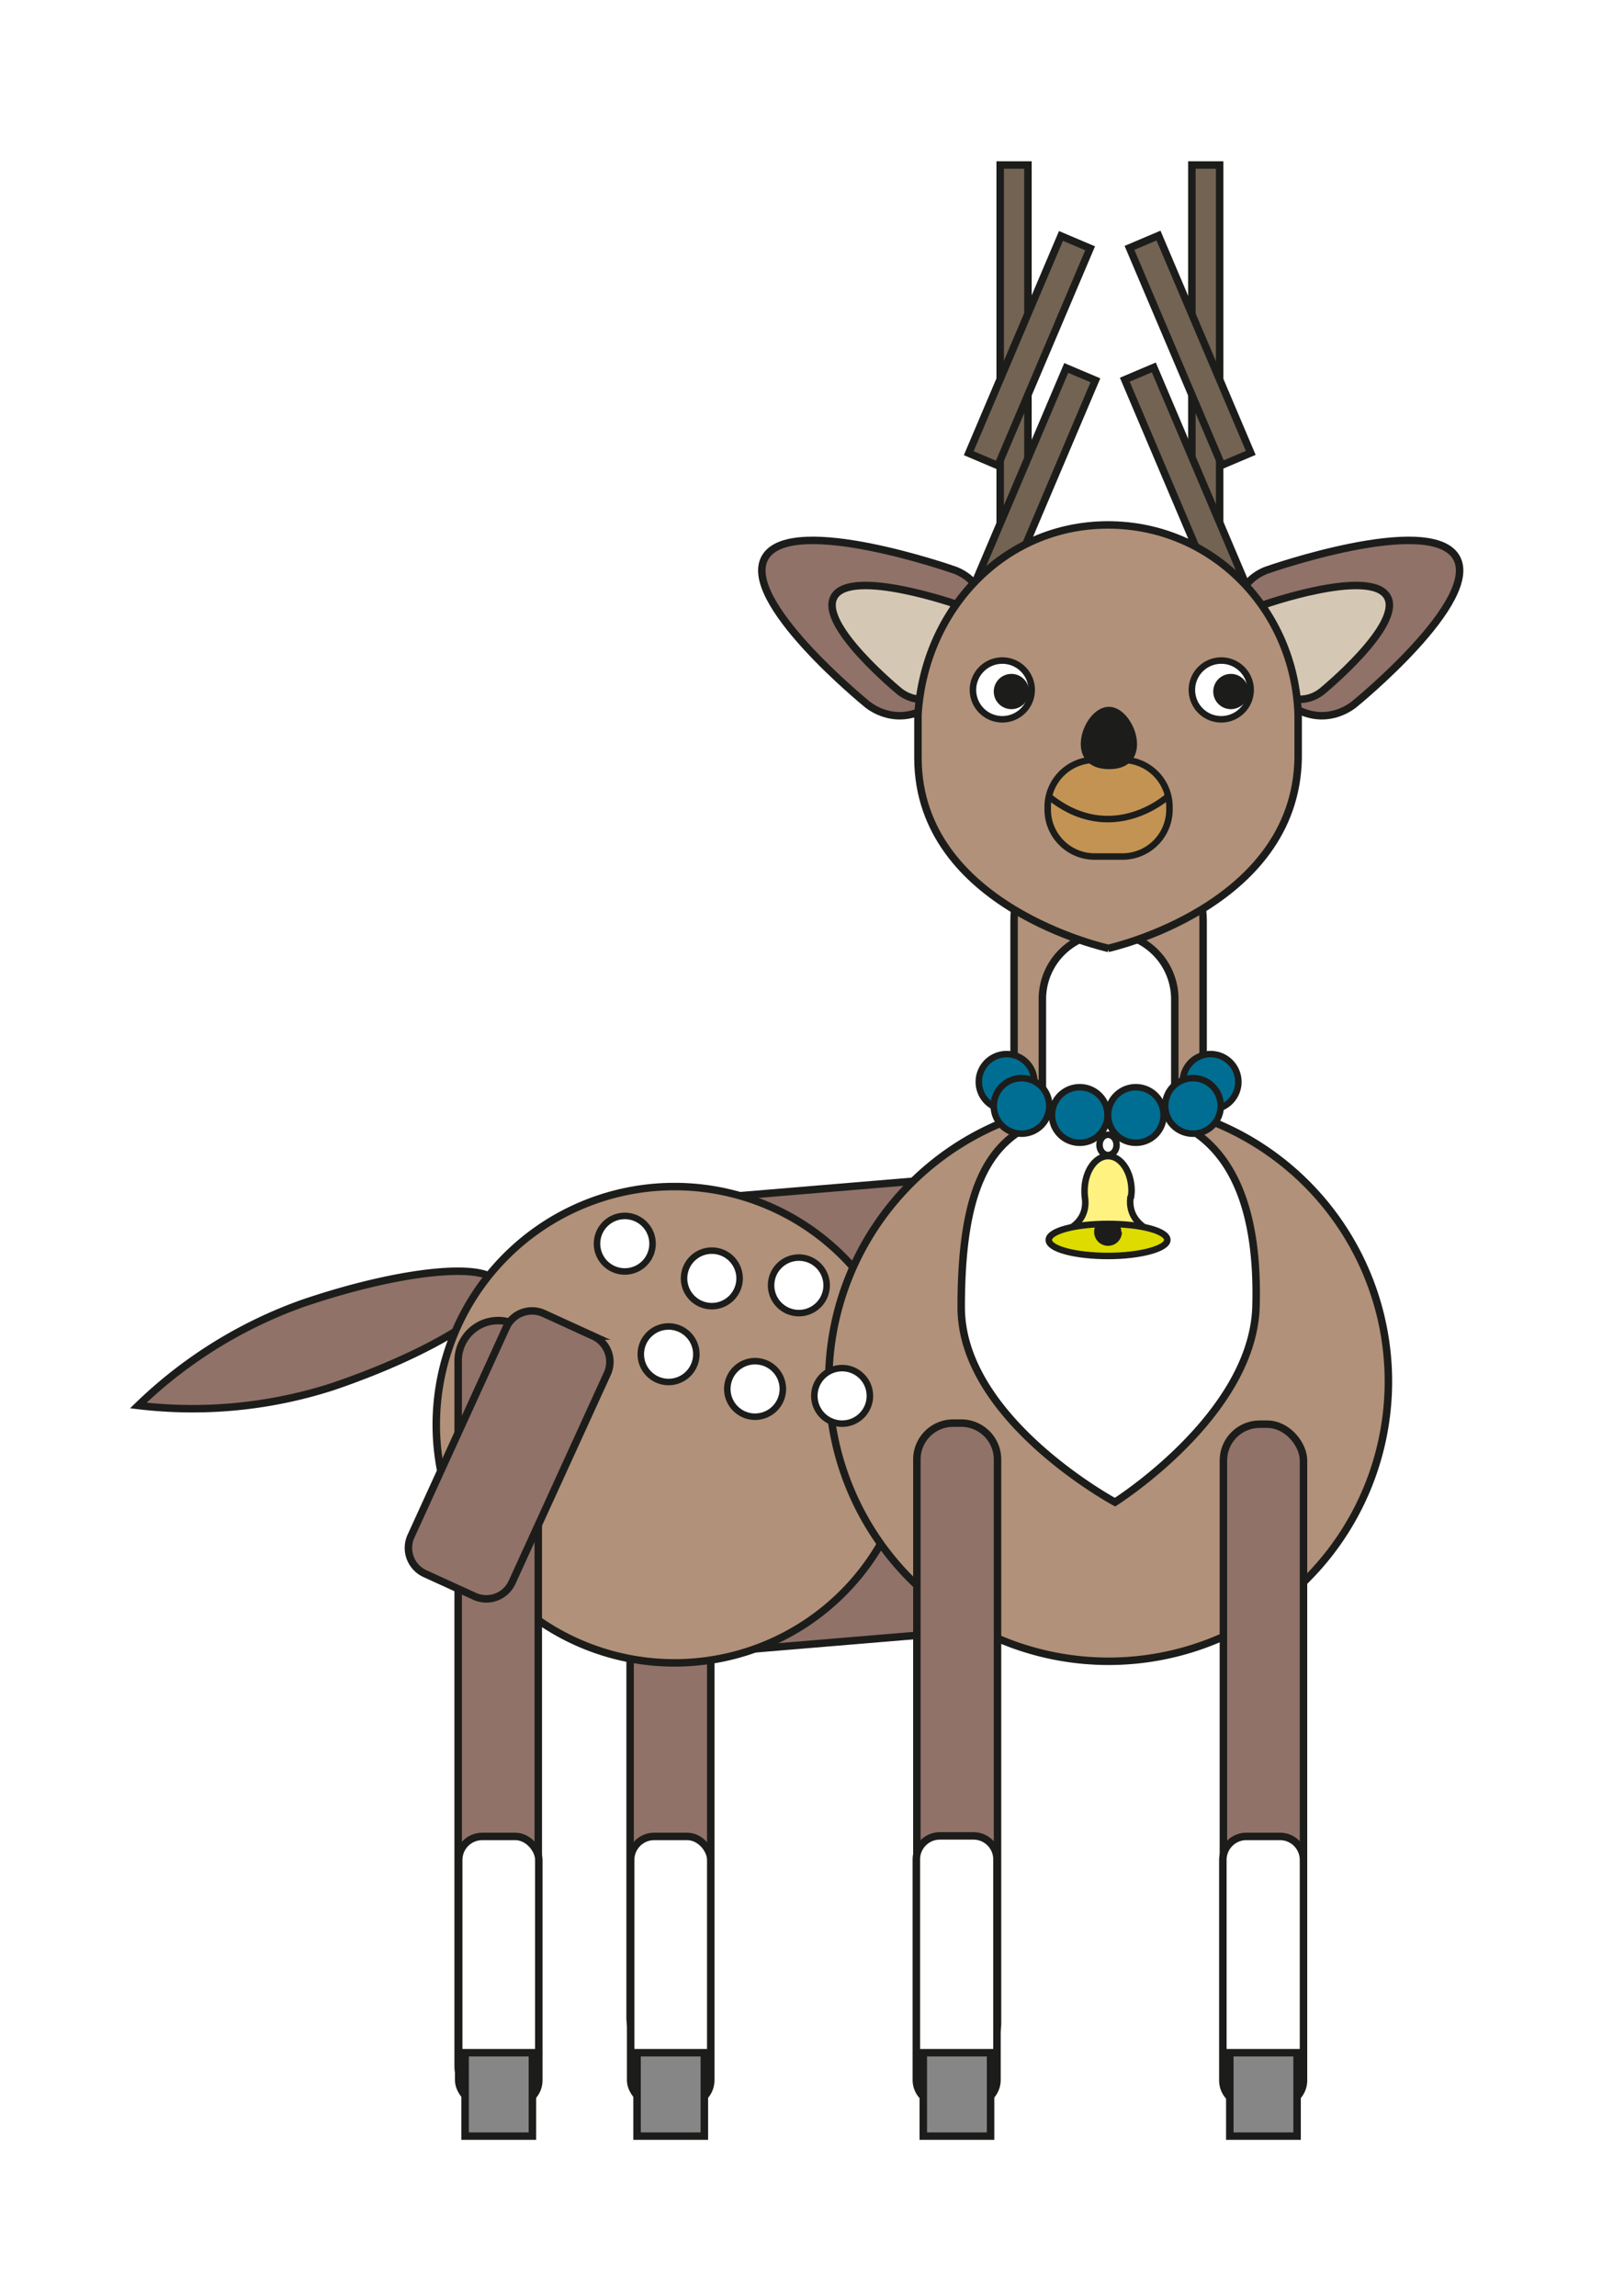 <svg id="Ebene_1" data-name="Ebene 1" xmlns="http://www.w3.org/2000/svg" preserveAspectRatio="none" viewBox="0 0 300 430">
  <defs>
    <style>
      .cls-1, .cls-6, .cls-8 {
        fill: #fff;
      }

      .cls-2 {
        fill: #736353;
      }

      .cls-10, .cls-11, .cls-12, .cls-14, .cls-15, .cls-16, .cls-2, .cls-3, .cls-4, .cls-5, .cls-6, .cls-7, .cls-8, .cls-9 {
        stroke: #1c1d1b;
      }

      .cls-11, .cls-12, .cls-14, .cls-15, .cls-16, .cls-2, .cls-3, .cls-4, .cls-5, .cls-6, .cls-7, .cls-8, .cls-9 {
        stroke-miterlimit: 10;
      }

      .cls-2, .cls-3, .cls-4, .cls-5, .cls-6, .cls-7 {
        stroke-width: 1.4px;
      }

      .cls-3 {
        fill: #907268;
      }

      .cls-4 {
        fill: #d4c8b5;
      }

      .cls-5 {
        fill: #b19179;
      }

      .cls-7 {
        fill: #858685;
      }

      .cls-10, .cls-11, .cls-12, .cls-14, .cls-15, .cls-8, .cls-9 {
        stroke-width: 1.22px;
      }

      .cls-9 {
        fill: #006e93;
      }

      .cls-10 {
        fill: #fff280;
        stroke-linejoin: round;
      }

      .cls-10, .cls-14, .cls-15 {
        stroke-linecap: round;
      }

      .cls-11, .cls-15 {
        fill: none;
      }

      .cls-12 {
        fill: #dddb00;
      }

      .cls-13, .cls-16 {
        fill: #1c1d1b;
      }

      .cls-14 {
        fill: #c39354;
      }

      .cls-16 {
        stroke-width: 0.88px;
      }
    </style>
  </defs>
  <title>9a8fd704-77b2-48cf-94f6-d09a01e186c4</title>
  <rect class="cls-1" width="300" height="430"/>
  <g>
    <rect class="cls-2" x="187.3" y="30.9" width="5.2" height="80.56"/>
    <rect class="cls-2" x="171.6" y="87.4" width="44.2" height="5.93" transform="translate(34.9 233.4) rotate(-67)"/>
    <rect class="cls-2" x="170.7" y="62.7" width="44.2" height="5.93" transform="translate(57 217.5) rotate(-67)"/>
    <rect class="cls-2" x="223.2" y="30.9" width="5.2" height="80.56"/>
    <rect class="cls-2" x="219" y="68.2" width="5.9" height="44.21" transform="translate(-17.6 93.9) rotate(-23)"/>
    <rect class="cls-2" x="219.9" y="43.5" width="5.9" height="44.21" transform="translate(-7.9 92.3) rotate(-23)"/>
    <path class="cls-3" d="M162.3,131.8s-24.1-19.6-18.9-27.6,35.2,2.5,35.2,2.5S190,110,180.7,125s-18.4,6.8-18.4,6.8"/>
    <path class="cls-4" d="M168.6,129.6s-15.7-12.8-12.3-18,22.9,1.6,22.9,1.6,7.4,2.2,1.3,11.9-12,4.4-12,4.4"/>
    <path class="cls-3" d="M253.7,131.8s24.1-19.6,18.9-27.6-35.2,2.5-35.2,2.5S226,110,235.3,125,253.7,131.8,253.7,131.8Z"/>
    <path class="cls-4" d="M247.4,129.6s15.7-12.8,12.3-18-22.9,1.6-22.9,1.6-7.4,2.2-1.3,11.9,12,4.4,12,4.4"/>
    <path class="cls-5" d="M207.6,241.2h0a17.8,17.8,0,0,1-17.7-17.7V172.5a17.7,17.7,0,0,1,35.4,0v50.9a17.8,17.8,0,0,1-17.7,17.7"/>
    <path class="cls-3" d="M126.3,384.7h-1.5a6.8,6.8,0,0,1-6.8-6.8V272.4a6.8,6.8,0,0,1,6.8-6.8h1.5a6.8,6.8,0,0,1,6.8,6.8V377.9a6.8,6.8,0,0,1-6.8,6.8"/>
    <rect class="cls-6" x="118.1" y="343.9" width="15" height="50.07" rx="4.4"/>
    <rect class="cls-7" x="119.3" y="384.4" width="12.6" height="15.62"/>
    <path class="cls-3" d="M208.1,303.2l-76.6,6.4c-22.4,1.9-42.1-14.1-43.9-35.4l-.6-7c-1.8-21.3,15.1-40.3,37.4-42.1l76.6-6.4c22.4-1.9,42.1,14,43.9,35.4l.6,6.9c1.8,21.3-15.1,40.3-37.4,42.1"/>
    <path class="cls-3" d="M93.2,240.5c1.5,4.3-12.4,12.9-31,19.2a85.4,85.4,0,0,1-36.3,3.5,85.4,85.4,0,0,1,31-19.2c18.6-6.3,34.9-7.8,36.3-3.5"/>
    <path class="cls-5" d="M170.9,266.8a44.6,44.6,0,1,1-44.6-44.6,44.6,44.6,0,0,1,44.6,44.6"/>
    <path class="cls-5" d="M260,258.7a52.4,52.4,0,1,1-52.4-52.4A52.4,52.4,0,0,1,260,258.7"/>
    <path class="cls-3" d="M93.3,394.4h0a7.5,7.5,0,0,1-7.5-7.5V254.8a7.5,7.5,0,1,1,15,0V386.9a7.5,7.5,0,0,1-7.5,7.5"/>
    <path class="cls-3" d="M88.8,298.9l-9.2-4.2a5.3,5.3,0,0,1-2.6-7.1l17.8-39a5.3,5.3,0,0,1,7.1-2.6l9.2,4.2a5.3,5.3,0,0,1,2.6,7.1l-17.8,39a5.3,5.3,0,0,1-7.1,2.6"/>
    <path class="cls-8" d="M122.2,232.9a5.2,5.2,0,1,1-5.2-5.2A5.2,5.2,0,0,1,122.2,232.9Z"/>
    <path class="cls-8" d="M138.5,239.4a5.2,5.2,0,1,1-5.2-5.2A5.2,5.2,0,0,1,138.5,239.4Z"/>
    <path class="cls-8" d="M154.8,240.7a5.2,5.2,0,1,1-5.2-5.2A5.2,5.2,0,0,1,154.8,240.7Z"/>
    <path class="cls-8" d="M130.4,253.6a5.2,5.2,0,1,1-5.2-5.2,5.2,5.2,0,0,1,5.2,5.2"/>
    <path class="cls-8" d="M146.6,260.1a5.2,5.2,0,1,1-5.2-5.2A5.2,5.2,0,0,1,146.6,260.1Z"/>
    <path class="cls-8" d="M162.9,261.4a5.2,5.2,0,1,1-5.2-5.2A5.2,5.2,0,0,1,162.9,261.4Z"/>
    <rect class="cls-6" x="85.9" y="343.9" width="15" height="50.07" rx="4.4"/>
    <rect class="cls-7" x="87.1" y="384.4" width="12.6" height="15.62"/>
    <path class="cls-6" d="M220,209.9V187.1a12.4,12.4,0,0,0-24.8,0v22.7c-10.7,3.8-15.2,14-15.2,35s28.8,36.5,28.8,36.5,25.7-16.2,26.4-36.5c.5-16.8-3.6-29.9-15.2-34.8"/>
    <path class="cls-3" d="M180,385.6h-1.5a6.8,6.8,0,0,1-6.8-6.8V273.3a6.8,6.8,0,0,1,6.8-6.8H180a6.8,6.8,0,0,1,6.8,6.8V378.9a6.8,6.8,0,0,1-6.8,6.8"/>
    <path class="cls-9" d="M231.9,202.6a5.2,5.2,0,1,1-5.2-5.2A5.2,5.2,0,0,1,231.9,202.6Z"/>
    <path class="cls-9" d="M193.7,202.6a5.2,5.2,0,1,1-5.2-5.2A5.2,5.2,0,0,1,193.7,202.6Z"/>
    <path class="cls-9" d="M196.5,207.1a5.2,5.2,0,1,1-5.2-5.2A5.2,5.2,0,0,1,196.5,207.1Z"/>
    <path class="cls-9" d="M228.6,207.1a5.2,5.2,0,1,1-5.2-5.2A5.2,5.2,0,0,1,228.6,207.1Z"/>
    <path class="cls-9" d="M207.4,208.8a5.2,5.2,0,1,1-5.2-5.2A5.2,5.2,0,0,1,207.4,208.8Z"/>
    <path class="cls-9" d="M217.9,208.8a5.2,5.2,0,1,1-5.2-5.2A5.2,5.2,0,0,1,217.9,208.8Z"/>
    <path class="cls-10" d="M211.8,224.2s.1-.8.1-1.2c0-3.6-2-6.5-4.4-6.5s-4.4,2.9-4.4,6.5a9.2,9.2,0,0,0,.1,1.5c.5,4.7-4,6.1-4,6.1h16.5s-4.6-1.6-4-6.4"/>
    <ellipse class="cls-11" cx="207.5" cy="214.4" rx="1.6" ry="1.9"/>
    <path class="cls-12" d="M218.6,232.2c0,1.6-5,3-11.1,3s-11.1-1.3-11.1-3,5-3,11.1-3,11.1,1.3,11.1,3"/>
    <path class="cls-13" d="M210.1,230.7a2.6,2.6,0,1,1-5.2,0,1.9,1.9,0,0,1,.4-1.3h4.3a2.6,2.6,0,0,1,.4,1.4"/>
    <path class="cls-5" d="M207.6,177.6h0S172,169.9,171.9,142v-8.1c1.2-19.7,16-35.6,35.6-35.6s35,15.9,35.6,35.6V142c-.5,27.9-35.6,35.6-35.6,35.6"/>
    <path class="cls-6" d="M182.3,393.9h-6.3a4.4,4.4,0,0,1-4.4-4.4V348.2a4.4,4.4,0,0,1,4.4-4.4h6.3a4.4,4.4,0,0,1,4.4,4.4v41.3a4.4,4.4,0,0,1-4.4,4.4"/>
    <path class="cls-8" d="M193.2,129.2a5.5,5.5,0,1,1-5.5-5.5,5.5,5.5,0,0,1,5.5,5.5"/>
    <path class="cls-13" d="M192.7,129.5a3.3,3.3,0,1,1-3.3-3.3,3.3,3.3,0,0,1,3.3,3.3"/>
    <path class="cls-8" d="M234.2,129.2a5.5,5.5,0,1,1-5.5-5.5,5.5,5.5,0,0,1,5.5,5.5"/>
    <path class="cls-13" d="M233.8,129.5a3.3,3.3,0,1,1-3.3-3.3,3.3,3.3,0,0,1,3.3,3.3"/>
    <path class="cls-14" d="M210.2,160.4h-5.2a8.8,8.8,0,0,1-8.8-8.8v-.5a8.8,8.8,0,0,1,8.8-8.8h5.2a8.8,8.8,0,0,1,8.8,8.8v.5A8.8,8.8,0,0,1,210.2,160.4Z"/>
    <path class="cls-15" d="M196.6,149.3c11.6,9.2,21.9,0,21.9,0"/>
    <path class="cls-16" d="M207.6,132.8c-4.4.1-8.1,10.8.1,10.8S212,132.7,207.6,132.8Z"/>
    <rect class="cls-7" x="172.9" y="384.4" width="12.6" height="15.62"/>
    <rect class="cls-3" x="229.1" y="266.7" width="15" height="119.06" rx="6.8"/>
    <path class="cls-6" d="M239.7,394h-6.3a4.4,4.4,0,0,1-4.4-4.4V348.3a4.4,4.4,0,0,1,4.4-4.4h6.3a4.4,4.4,0,0,1,4.4,4.4v41.3a4.4,4.4,0,0,1-4.4,4.4"/>
    <rect class="cls-7" x="230.3" y="384.4" width="12.6" height="15.62"/>
  </g>
</svg>
